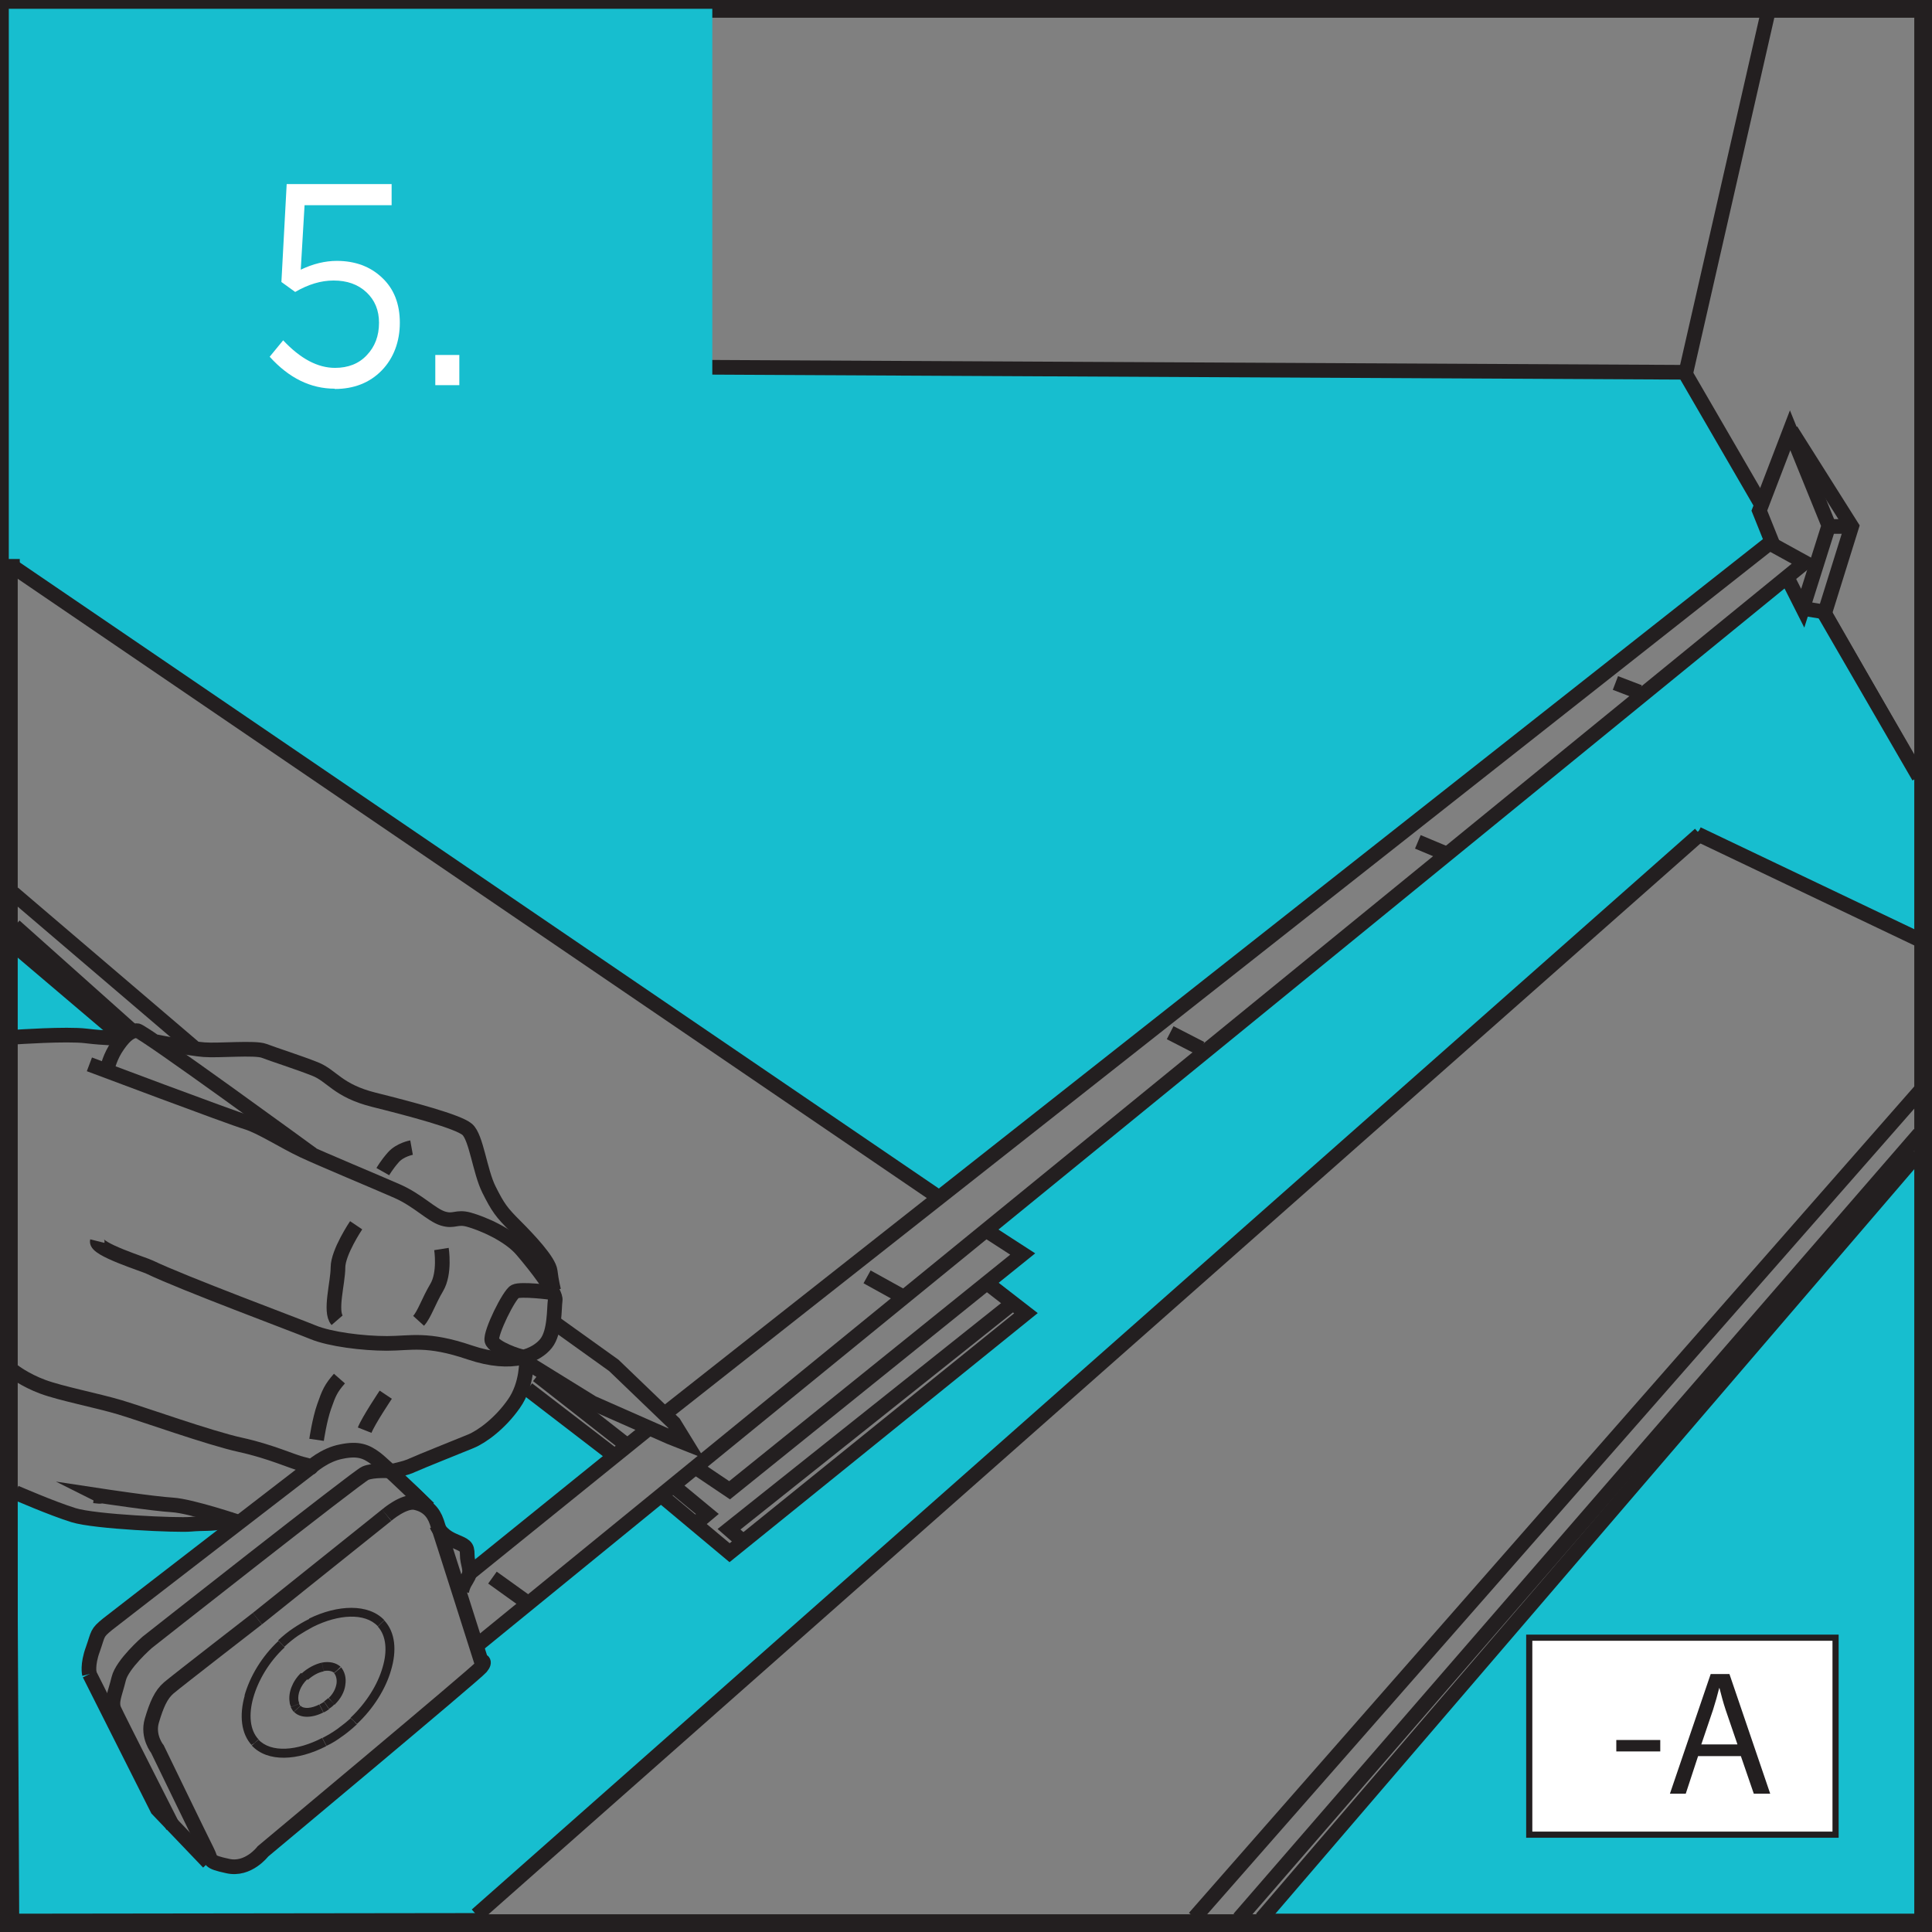 <?xml version="1.0" encoding="UTF-8"?><svg id="_лой_2" xmlns="http://www.w3.org/2000/svg" viewBox="0 0 65.91 65.91"><rect x="0" y="0" width="65.91" height="65.91" fill="#808080" stroke="none"/><defs><style>.cls-1,.cls-2,.cls-3,.cls-4,.cls-5,.cls-6,.cls-7{stroke-miterlimit:10;}.cls-1,.cls-2,.cls-3,.cls-4,.cls-5,.cls-7{fill:none;}.cls-1,.cls-2,.cls-4,.cls-5,.cls-6,.cls-7{stroke:#231f20;}.cls-1,.cls-3,.cls-4,.cls-8,.cls-9,.cls-10,.cls-11,.cls-6{fill-rule:evenodd;}.cls-1,.cls-7{stroke-width:.5px;}.cls-12,.cls-11{fill:#fff;}.cls-13,.cls-9{fill:#231f20;}.cls-14,.cls-8,.cls-6{fill:#17becf;}.cls-2,.cls-3,.cls-4,.cls-6{stroke-width:.21px;}.cls-3{stroke:#a09fa1;}.cls-5{stroke-width:.6px;}.cls-10{fill:#a7aaac;}</style></defs><g id="_лой_1-2"><g><path class="cls-8" d="M4.61,35.1L.54,31.47v3.85s1.82-.12,2.48-.04c.66,.08,1.16,.08,1.19,.1,.11-.1,.28-.22,.4-.27Z"/><path class="cls-3" d="M.55,35.31s1.81-.12,2.47-.04c.66,.08,1.16,.08,1.19,.1,.11-.1,.28-.22,.4-.27"/><polygon class="cls-10" points="60.57 18.47 32.16 40.8 .57 19.27 .55 12.34 57.57 12.63 60.18 17.13 60.12 17.35 60.57 18.47"/><polygon class="cls-6" points="60.57 18.47 32.16 40.8 .57 19.27 .55 12.34 57.57 12.63 60.18 17.13 60.12 17.35 60.57 18.47"/><polygon class="cls-8" points="43.24 65.39 65.56 65.39 65.53 39.33 43.24 65.39"/><polygon class="cls-4" points="43.24 65.39 65.56 65.39 65.53 39.33 43.24 65.39"/><path class="cls-8" d="M16.12,53.6l4.93-4.01-3.1-2.43c-.06,.17-.21,.51-.33,.67-.46,.66-1.08,1.12-1.47,1.28-.39,.16-1.74,.7-1.98,.81-.23,.12-.68,.17-.76,.22,.34,.32,.92,.77,1.29,1.24,.12,.16,.28,.35,.29,.59,0,0,.12,.31,.54,.5,.43,.19,.5,.19,.5,.5s.08,.44,.08,.62Z"/><path class="cls-4" d="M17.95,47.15c-.06,.17-.21,.51-.33,.67-.46,.66-1.08,1.12-1.47,1.28-.39,.16-1.74,.7-1.98,.81-.23,.12-.68,.17-.76,.22,.34,.32,.92,.77,1.29,1.24,.12,.16,.28,.35,.29,.59,0,0,.12,.31,.54,.5,.43,.19,.5,.19,.5,.5s.08,.44,.08,.62"/><path class="cls-8" d="M65.57,31.99l-.02-.08v-5.48l-3.21-5.61-.76-.13-.54-1.07-27.3,22.27,1.23,.84-1.23,.96,1.34,1.05-10.11,8.17-2.35-1.94-6.29,5.11c.13,.42,.15,.5,.15,.5,0,0,.19,0,0,.23-.19,.23-7.44,6.27-7.44,6.27,0,0-.5,.66-1.2,.5-.35-.08-.63-.02-.75-.05l-1.74-1.82-2.23-4.68s-.08-.31,.12-.85c.19-.54,.12-.54,.5-.85,.23-.18,2.66-2.08,4.57-3.56,0,0-.38,0-.69,.07-.31,.08-.62,.04-1.05,.08-.43,.04-3.25-.08-3.99-.31-.74-.23-1.71-.53-2.12-.73l.07,14.5,15.72-.02L58.05,28.4l7.52,3.59Z"/><polyline class="cls-4" points="65.57 31.99 65.56 31.9 65.56 26.42 62.35 20.81 61.59 20.68 61.05 19.6 33.75 41.87 34.98 42.71 33.76 43.67 35.1 44.73 24.99 52.9 22.64 50.96 16.35 56.07"/><path class="cls-4" d="M16.35,56.07c.13,.42,.15,.5,.15,.5,0,0,.19,0,0,.23-.19,.23-7.44,6.27-7.44,6.27,0,0-.5,.66-1.2,.5-.35-.08-.63-.02-.75-.05"/><polyline class="cls-4" points="7.11 63.54 5.37 61.72 3.14 57.04"/><path class="cls-4" d="M3.14,57.04s-.08-.31,.12-.85c.19-.54,.12-.54,.5-.85,.23-.18,2.66-2.08,4.57-3.56,0,0-.38,0-.69,.07-.31,.08-.62,.04-1.05,.08-.43,.04-3.25-.08-3.99-.31-.74-.23-1.71-.53-2.12-.73"/><polyline class="cls-4" points=".48 50.89 .55 65.39 16.26 65.37 58.05 28.4 65.57 31.99"/><path class="cls-9" d="M.45,.3H65.46v.3H.45V.3H.45ZM65.46,.3v.15h.15v-.15h-.15Zm.15,65.16V.45h-.3V65.46h.3Zm0,.15h-.15v-.15h.15v.15h0Zm-.15,0H.45v-.3H65.46v.3h0ZM.45,65.62v-.15h-.15v.15h.15ZM.3,.45V65.46h.3V.45H.3ZM.3,.3v.15h.15v-.15h-.15Z"/><path class="cls-1" d="M14.04,39.15s-.39,.07-.62,.33c-.23,.26-.36,.49-.36,.49"/><path class="cls-1" d="M10.8,49.12s.1-.69,.26-1.14c.16-.46,.23-.62,.52-.95"/><path class="cls-1" d="M15.06,42.61s.13,.82-.16,1.31c-.29,.49-.42,.92-.62,1.14"/><path class="cls-1" d="M12.15,41.8s-.62,.92-.62,1.44-.29,1.5-.03,1.8"/><path class="cls-1" d="M13.16,47.58s-.59,.88-.72,1.21"/><path class="cls-1" d="M18.78,44.09s-1.01-.13-1.21-.03c-.2,.1-.85,1.41-.79,1.67,.07,.26,.95,.56,1.08,.56"/><polyline class="cls-1" points="22.97 50.69 24.13 51.65 23.75 51.97"/><line class="cls-7" x1="18.34" y1="46.92" x2="21.29" y2="49.23"/><polyline class="cls-1" points="34.51 44.49 24.87 52.17 25.43 52.66"/><line class="cls-7" x1="65.48" y1="38.68" x2="42.27" y2="65.45"/><line class="cls-7" x1="65.41" y1="39.38" x2="43.04" y2="65.45"/><line class="cls-7" x1="65.65" y1="37.05" x2="40.75" y2="65.42"/><line class="cls-7" x1="57.99" y1="28.46" x2="16.26" y2="65.33"/><line class="cls-7" x1="6.6" y1="35.72" x2=".45" y2="30.47"/><line class="cls-7" x1=".5" y1="31.59" x2="4.51" y2="35.17"/><line class="cls-7" x1=".51" y1="31.92" x2="4.34" y2="35.29"/><line class="cls-7" x1=".39" y1="32.16" x2="4.17" y2="35.37"/><line class="cls-7" x1="32.06" y1="40.87" x2=".41" y2="19.31"/><polyline class="cls-1" points="23.85 50.14 24.89 50.84 34.89 42.78 33.76 42.05"/><polyline class="cls-1" points="22.57 51.03 24.89 52.97 35 44.8 33.8 43.87"/><line class="cls-7" x1="18" y1="47.39" x2="21.02" y2="49.71"/><line class="cls-7" x1="55.92" y1="23.61" x2="55.11" y2="23.3"/><line class="cls-7" x1="49.3" y1="29.11" x2="48.37" y2="28.72"/><line class="cls-7" x1="40.97" y1="35.77" x2="39.92" y2="35.23"/><line class="cls-7" x1="30.7" y1="44.18" x2="29.58" y2="43.56"/><line class="cls-7" x1="18.04" y1="54.71" x2="16.8" y2="53.82"/><line class="cls-7" x1="22.06" y1="48.79" x2="16.02" y2="53.67"/><polyline class="cls-1" points="16.25 56.15 61.57 19.19 60.37 18.53 22.72 48.2"/><path class="cls-1" d="M14.9,52.04s.12,.31,.54,.5c.43,.19,.5,.19,.5,.5s.15,.5,.04,.74c-.12,.23-.16,.23-.23,.5"/><path class="cls-1" d="M13.31,50.18s-.58-.04-.85,.08c-.27,.12-7.44,5.77-7.44,5.77,0,0-.85,.74-.97,1.24-.12,.5-.27,.77-.16,1.05,.12,.27,2.01,3.99,2.01,3.99"/><polyline class="cls-1" points="7.11 63.54 5.37 61.72 3.05 57.11"/><path class="cls-1" d="M3.05,57.11s-.08-.31,.12-.85c.19-.54,.12-.54,.5-.85,.39-.31,6.93-5.35,6.93-5.35,0,0,.46-.43,1.05-.54,.58-.12,.85,0,1.16,.23,.31,.23,1.82,1.7,1.82,1.7"/><line class="cls-7" x1="8.78" y1="55.22" x2="13.19" y2="51.69"/><path class="cls-1" d="M13.19,51.69s.58-.5,.97-.43c.39,.08,.62,.31,.74,.66,.12,.35,1.51,4.73,1.51,4.73,0,0,.19,0,0,.23-.19,.23-7.44,6.28-7.44,6.28,0,0-.5,.66-1.2,.5-.7-.15-.54-.19-.7-.5-.16-.31-1.7-3.49-1.7-3.49,0,0-.35-.43-.19-.97,.16-.54,.31-.89,.58-1.12,.27-.23,3.02-2.36,3.02-2.36"/><polyline class="cls-1" points="18.93 45.14 20.94 46.58 22.99 48.55 23.42 49.25 22.84 49.02 20.21 47.86 17.88 46.42"/><path class="cls-1" d="M3.67,36.43s.08-.39,.35-.77c.27-.39,.47-.5,.66-.5s5.97,4.22,5.97,4.22"/><path class="cls-1" d="M.53,50.92s1.24,.54,1.98,.77c.74,.23,3.56,.35,3.99,.31,.43-.04,.74,0,1.05-.08,.31-.08,.39-.08,.39-.08"/><path class="cls-1" d="M8.24,51.96s-1.7-.58-2.36-.62c-.66-.04-2.44-.31-2.44-.31,0,0,.08,.04-.23,0"/><path class="cls-1" d="M.45,46.77s.39,.31,1.01,.54c.62,.23,1.86,.47,2.63,.7,.77,.23,3.06,1.05,4.11,1.28,1.05,.23,1.78,.58,2.13,.66,.35,.08,.27,.12,.27,.12"/><path class="cls-1" d="M17.96,46.38s.04,.85-.43,1.51c-.46,.66-1.08,1.12-1.47,1.28-.39,.16-1.74,.7-1.98,.81-.23,.12-.81,.23-.81,.23"/><path class="cls-1" d="M3.05,36.31s4.84,1.82,5.35,1.97c.5,.15,1.28,.66,1.94,.97,.66,.31,2.52,1.08,3.22,1.39,.7,.31,1.16,.81,1.55,.93,.39,.12,.46-.08,.89,.04,.43,.12,1.36,.5,1.82,1.05,.46,.54,1.16,1.43,1.12,1.7-.04,.27,0,1.08-.31,1.47-.31,.39-1.12,.81-2.6,.31-1.47-.5-2.01-.31-2.83-.31s-1.94-.14-2.52-.38c-.58-.24-4.45-1.68-5.57-2.22-.2-.1-1.86-.61-1.79-.89"/><path class="cls-1" d="M5.33,35.54s1.12,.23,1.63,.27c.5,.04,1.74-.08,2.05,.04,.31,.12,1.16,.39,1.74,.62,.58,.23,.77,.74,2.01,1.05,1.24,.31,2.87,.74,3.18,1.01,.31,.27,.43,1.43,.74,2.05,.31,.62,.43,.78,.89,1.24,.46,.46,1.16,1.2,1.2,1.55,.04,.35,.12,.66,.12,.66"/><path class="cls-1" d="M.53,35.38s1.74-.12,2.4-.04c.66,.08,1.16,.08,1.16,.08"/><path class="cls-9" d="M10.29,57.09h0l.21,.22h0l-.21-.22h0Zm0,0l.1,.11-.1-.11h0Zm0,0l.21,.22c.17-.15,.36-.26,.54-.29l-.06-.3c-.23,.05-.48,.18-.69,.37h0Zm.69-.37h0c.25-.05,.49,0,.65,.15l-.22,.21c-.08-.08-.22-.1-.37-.07l-.06-.3h0Zm.43,.36l.11-.11-.11,.1h0Zm.21-.21l-.21,.21s-.01-.01,0,0l.23-.2h-.01Zm-.22,.2l.11-.1-.11,.1h0Zm.22-.2l-.22,.2h0l.21-.2h0Zm0,0l-.11,.11,.11-.1h0Zm0,0l-.23,.2c.08,.09,.11,.23,.09,.37l.3,.04c.04-.24-.02-.46-.16-.62h0Zm.16,.62h0c-.03,.22-.15,.46-.36,.66l-.21-.22c.16-.15,.24-.32,.27-.49l.3,.04h0Zm-.57,.44l.11,.11-.1-.11h0Zm.21,.22l-.21-.21s0,0,0,0l.21,.22h.01Zm-.01,0l-.1-.11,.1,.11h0Zm0,0l-.21-.22h0l.21,.22h0Zm0,0l-.21-.22s-.1,.08-.15,.12l.17,.25c.06-.04,.13-.09,.18-.15h0Zm-.18,.15l-.17-.25c-.05,.04-.11,.07-.16,.1l.14,.27c.07-.03,.13-.07,.2-.12h0Zm-.2,.12h0l-.07-.14,.07,.14h0Zm0,0h0c-.37,.19-.78,.21-1-.02l.22-.21c.12,.12,.38,.09,.64-.04l.14,.27h0Zm-.78-.23l-.11,.1,.11-.1h0Zm-.22,.21l.22-.21h0l-.22,.2h0Zm0,0l.11-.1-.11,.1h0Zm0,0l.22-.2s-.04-.05-.05-.08l-.28,.12c.03,.06,.06,.11,.1,.16h0Zm-.1-.16l.28-.12s-.02-.07-.03-.11l-.3,.05c0,.06,.03,.13,.05,.18h0Zm-.05-.18l.3-.05c-.03-.22,.07-.5,.3-.72l-.21-.22c-.3,.29-.44,.68-.39,.99h0Zm.6-.77l-.1-.11,.1,.11h0Z"/><path class="cls-9" d="M9.49,55.96h0l.21,.22h0l-.21-.22h0Zm0,0l.1,.11-.1-.11h0Zm0,0l.21,.22c.15-.14,.31-.27,.47-.38l-.17-.25c-.18,.12-.35,.26-.51,.41h0Zm.51-.41h0c.18-.12,.36-.23,.55-.32l.13,.27c-.17,.09-.34,.19-.51,.3l-.17-.25h0Zm.55-.32l.13,.27c.86-.43,1.77-.49,2.21-.02l.22-.21c-.54-.57-1.59-.53-2.57-.05h0Zm2.35,.26h0l.11-.11-.11,.11h0Zm.21-.21h0l-.21,.22h0l.21-.22h0Zm0,0h0l-.11,.11,.11-.11h0Zm0,0h0c.38,.41,.43,1.03,.23,1.7l-.29-.09c.17-.56,.13-1.08-.16-1.4l.22-.21h0Zm.23,1.7l-.29-.09c-.17,.59-.56,1.21-1.09,1.71l.21,.22c.57-.53,.99-1.21,1.17-1.84h0Zm-1.17,1.84h0l-.21-.22h0l.21,.22h0Zm-.21-.21h0l.1,.11-.11-.11h0Zm.21,.21h-.01l-.19-.22h0l.21,.22h0Zm-.21-.21h0l.1,.11-.1-.11h0Zm.21,.22h0c-.16,.15-.33,.29-.5,.41l-.17-.25c.16-.12,.32-.24,.47-.38l.21,.22h0Zm-.5,.41l-.17-.25c-.17,.12-.34,.22-.5,.3l.14,.27c.19-.09,.37-.2,.54-.33h0Zm-.54,.33h0c-.97,.5-2,.56-2.54-.02l.22-.21c.44,.47,1.33,.39,2.18-.05l.14,.27h0Zm-2.32-.23l-.11,.11,.11-.1h0Zm-.21,.21l.21-.21s.03,.03,.02,.02l-.25,.17s.02,.02,.02,.02h0Zm.22-.21l-.11,.1,.13-.08-.02-.02h0Zm-.22,.21l.22-.21c-.3-.32-.34-.85-.18-1.42l-.29-.08c-.19,.67-.13,1.31,.25,1.71h0Zm-.25-1.71l.29,.08c.17-.6,.54-1.23,1.07-1.72l-.21-.22c-.57,.53-.98,1.22-1.16,1.87h0Zm1.37-1.65l-.1-.11,.1,.11h0Zm-.21-.22l.21,.22h0l-.21-.22h0Zm0,0l.1,.11-.1-.11h0Z"/><line class="cls-7" x1="65.48" y1="32.06" x2="57.91" y2="28.45"/><line class="cls-7" x1="62.43" y1="17.96" x2="63.15" y2="17.96"/><polyline class="cls-1" points="61.1 14.68 63.17 17.96 62.26 20.88 61.47 20.75"/><polyline class="cls-1" points="60.98 19.72 61.5 20.75 62.39 17.93 61.07 14.68 60.02 17.42 60.47 18.54"/><line class="cls-7" x1="57.5" y1="12.77" x2="60.33" y2=".36"/><polyline class="cls-1" points=".6 12.41 57.47 12.7 60.08 17.2"/><line class="cls-7" x1="62.23" y1="20.92" x2="65.46" y2="26.5"/><rect class="cls-12" x="52.17" y="55.87" width="10.45" height="6.72"/><rect class="cls-2" x="52.17" y="55.87" width="10.45" height="6.72"/><rect class="cls-13" x="55.14" y="59.36" width="1.5" height=".39"/><path class="cls-9" d="M59.27,59.5l-.4-1.17c-.09-.27-.15-.51-.21-.74h-.01c-.06,.24-.13,.49-.21,.74l-.4,1.18h1.23Zm-1.34,.41h0l-.42,1.28h-.54l1.39-4.08h.64l1.39,4.08h-.56l-.44-1.28h-1.45Z"/><rect class="cls-5" x=".3" y=".3" width="65.31" height="65.31"/><rect class="cls-14" x=".3" y=".3" width="24" height="18.77"/><path class="cls-11" d="M11.42,13.26c-.82,0-1.56-.36-2.22-1.09l.46-.56c.59,.63,1.18,.94,1.77,.94,.44,0,.81-.14,1.08-.43,.28-.29,.42-.66,.42-1.11,0-.42-.14-.77-.43-1.04-.29-.27-.66-.4-1.12-.4-.43,0-.86,.13-1.31,.39l-.47-.34,.18-3.34h3.58v.72h-2.97l-.13,2.2c.42-.2,.83-.3,1.23-.3,.62,0,1.14,.19,1.54,.57,.41,.38,.61,.9,.61,1.54s-.21,1.21-.62,1.63c-.41,.42-.95,.63-1.6,.63h0Zm3.43-.12v-1.03h.82v1.03h-.82Z"/></g></g></svg>